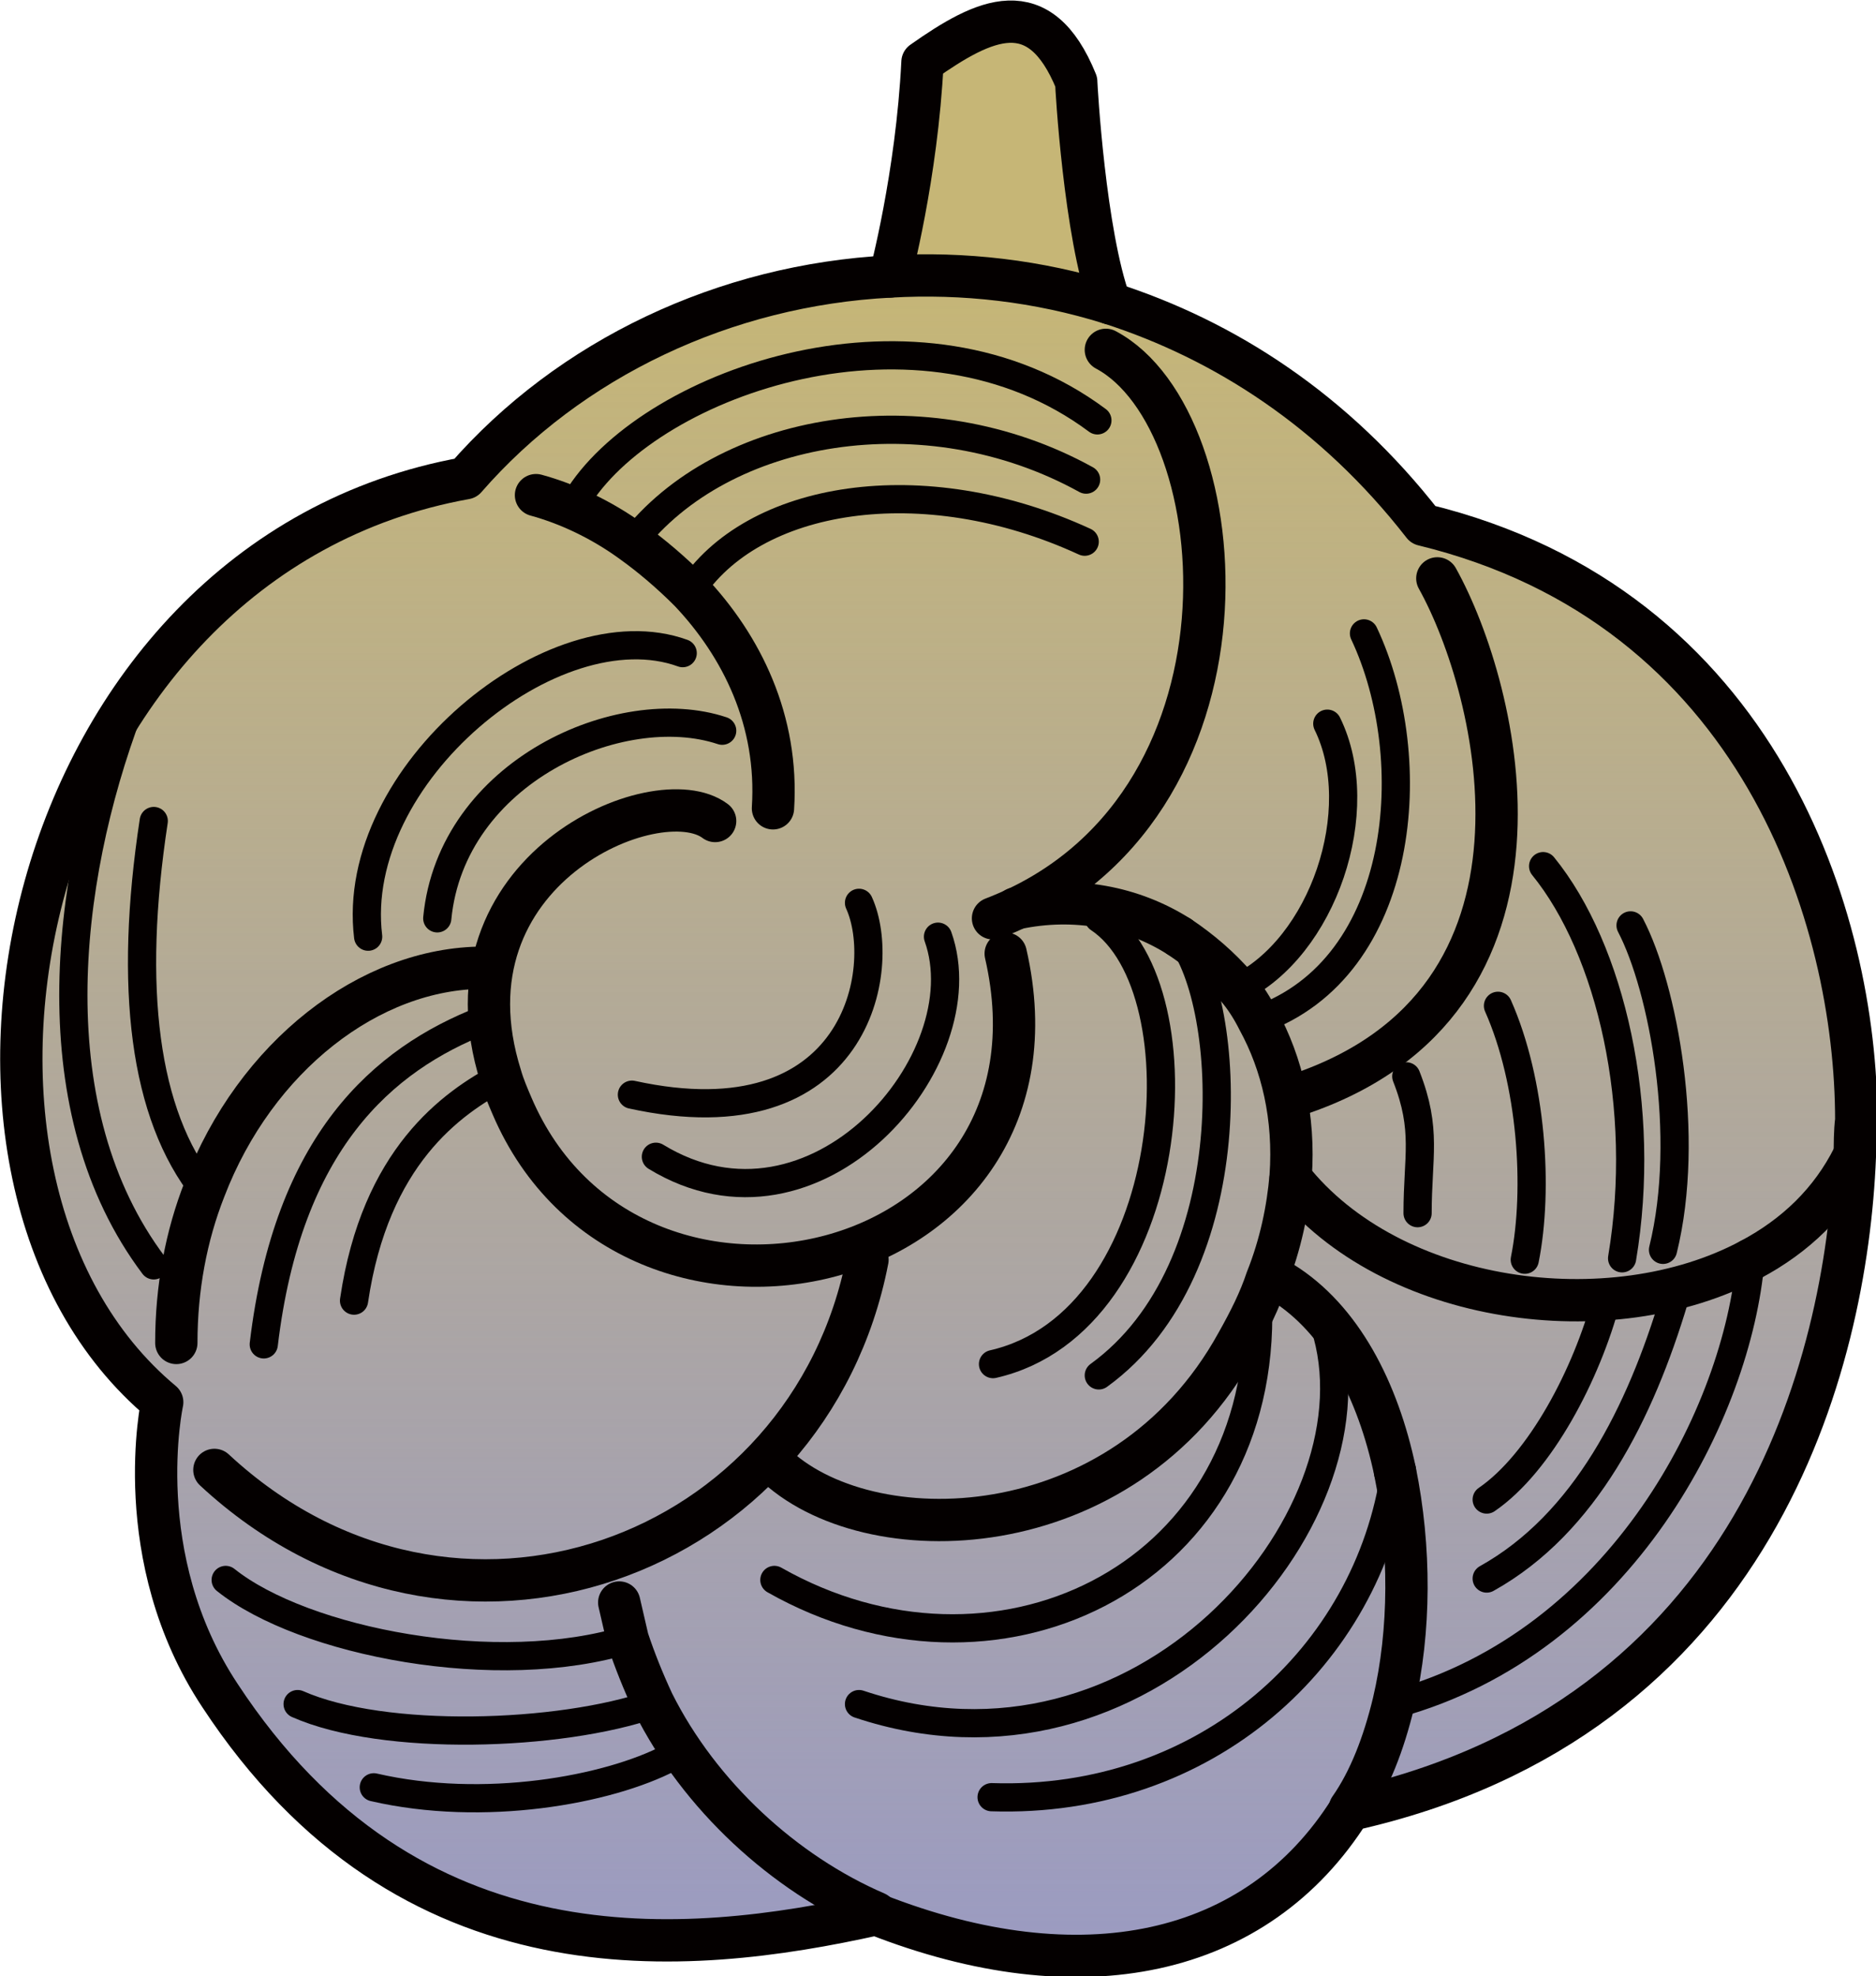 <?xml version="1.0" encoding="utf-8"?>
<!-- Generator: Adobe Illustrator 24.1.2, SVG Export Plug-In . SVG Version: 6.00 Build 0)  -->
<svg version="1.1" id="レイヤー_1" xmlns="http://www.w3.org/2000/svg" xmlns:xlink="http://www.w3.org/1999/xlink" x="0px"
	 y="0px" viewBox="0 0 133 140.1" style="enable-background:new 0 0 133 140.1;" xml:space="preserve">
<style type="text/css">
	.st0{fill:#C6B676;}
	.st1{opacity:0.9;fill:url(#SVGID_1_);}
	.st2{fill:none;stroke:#040000;stroke-width:3;stroke-linecap:round;stroke-linejoin:round;stroke-miterlimit:10;}
	.st3{fill:none;stroke:#040000;stroke-width:2;stroke-linecap:round;stroke-linejoin:round;stroke-miterlimit:10;}
</style>
<g>
	<g>
		<path class="st0" d="M91.5,83.5c-0.2,2.3-0.7,4.8-1.7,7.3l1.1,0.1c4.2,2.6,6.8,7.7,8,13.4v0c1.1,5.4,1.1,11.3-0.1,16.4
			c-0.7,2.9-1.7,5.5-3.1,7.5c-6.6,10.5-19.1,13.1-33.6,7.4c-13.5,3-33.1,4.9-46.5-15.5c-6.5-9.8-4.1-20.8-4.1-20.8
			C-7.6,83.5,1.3,39.6,33,33.9c7.4-8.5,18.4-13.7,30.1-14.3c5.2-0.3,10.5,0.3,15.6,1.9c8.1,2.6,15.9,7.6,22.2,15.7
			c23.9,5.8,30.7,28,30.7,42.2c0,0.8,0,1.7-0.1,2.6l0,0c-1.6,3.2-4.2,5.6-7.3,7.3v0C114.2,94.6,98.6,92.4,91.5,83.5z"/>
		<path class="st0" d="M124.1,89.3c-0.9,10.6-9.1,27.1-25.2,31.5l-0.2,0c1.2-5.1,1.3-11,0.1-16.4v0c-1.2-5.7-3.9-10.8-8-13.4
			l-1.1-0.1c1-2.6,1.5-5,1.7-7.3C98.6,92.4,114.2,94.6,124.1,89.3z"/>
		<path class="st0" d="M76.3,5.8c0,0.3,0.6,10.8,2.4,15.7c-5.1-1.6-10.4-2.2-15.6-1.9c0,0,1.9-7.1,2.3-15.2
			C69.8,1.3,73.7-0.7,76.3,5.8z"/>
		<path class="st0" d="M131.5,82c-0.6,14.7-7,39.9-35.8,46.3c1.4-2.1,2.4-4.6,3.1-7.5l0.2,0c16.1-4.3,24.3-20.8,25.2-31.5v0
			C127.3,87.6,129.9,85.2,131.5,82z"/>
	</g>
	<linearGradient id="SVGID_1_" gradientUnits="userSpaceOnUse" x1="66.832" y1="18.814" x2="66.832" y2="138.791">
		<stop  offset="0" style="stop-color:#9698CA;stop-opacity:0"/>
		<stop  offset="1" style="stop-color:#9698CA"/>
	</linearGradient>
	<path class="st1" d="M101.4,36.4c-8.7-10.9-20.8-17.1-34.1-17.5c-13.1-0.4-25.7,4.9-34.1,14.2c-14.5,2.8-26,14.3-30.1,30
		c-3.8,14.3-0.6,28.4,8.1,36.3c-0.4,3-1.1,12.1,4.4,20.6c13.4,20.3,33,19,46.8,16c4.9,1.9,9.6,2.8,14,2.8c8.5,0,15.5-3.5,20.1-10.3
		c31.4-7.3,35.2-37.3,35.7-46.6c0-0.1,0-0.1,0-0.2c0-0.9,0.1-1.8,0.1-2.6C132.2,63,124.1,42.1,101.4,36.4z"/>
	<g>
		<path class="st2" d="M131.5,82c-0.6,14.7-7,39.9-35.8,46.3c-6.6,10.5-19.1,13.1-33.6,7.4c-13.5,3-33.1,4.9-46.5-15.5
			c-6.5-9.8-4.1-20.8-4.1-20.8C-7.6,83.5,1.3,39.6,33,33.9c7.4-8.5,18.4-13.7,30.1-14.3c5.2-0.3,10.5,0.3,15.6,1.9
			c8.1,2.6,15.9,7.6,22.2,15.7c23.9,5.8,30.7,28,30.7,42.2C131.5,80.2,131.5,81.1,131.5,82"/>
		<path class="st2" d="M38,35.1c2.2,0.6,4.6,1.7,6.8,3.3c1.4,1,2.8,2.2,4.1,3.5c3.7,3.9,6.3,9.2,5.9,15.4"/>
		<path class="st2" d="M34.3,68.6c-8.1,0-16.2,6.3-19.8,15.7c-1.3,3.3-2,7-2,10.9"/>
		<path class="st2" d="M15.2,104.2c16.9,15.7,42.2,6.3,46.3-14.9"/>
		<path class="st2" d="M50.7,58.2c-4.1-3.1-19.8,3.5-15.2,18.1c0.2,0.7,0.5,1.4,0.8,2.1c8.4,19.6,40.3,12.3,35-10.8"/>
		<path class="st2" d="M78.4,24.8c9.4,5,11.6,32.8-8,40.3"/>
		<path class="st2" d="M101.9,41c4.4,7.9,9.9,30-9.9,36.6"/>
		<path class="st2" d="M83.6,66.4c1.5,1,2.9,2.2,4.1,3.6c0.6,0.7,1.1,1.5,1.5,2.3c1.7,3.1,2.6,6.9,2.3,11.1
			c-0.2,2.3-0.7,4.8-1.7,7.3c-0.5,1.5-1.2,2.9-2.1,4.5c-8.1,14.7-26.3,15-32.9,8.5"/>
		<path class="st2" d="M72,64.4c4.2-0.9,8.3-0.1,11.6,2"/>
		<path class="st2" d="M98.9,104.3c1.1,5.4,1.1,11.3-0.1,16.4c-0.7,2.9-1.7,5.5-3.1,7.5"/>
		<path class="st2" d="M90.9,90.9c4.2,2.6,6.8,7.7,8,13.4"/>
		<path class="st2" d="M62.1,135.6c-6.5-2.8-12.5-8.3-15.8-14.9c-0.7-1.5-1.3-3-1.8-4.5c-0.2-0.9-0.4-1.7-0.6-2.6"/>
		<path class="st2" d="M124.1,89.3c3.2-1.7,5.7-4.1,7.3-7.3l0,0"/>
		<path class="st2" d="M91.5,83.5c7.1,9,22.7,11.1,32.6,5.8"/>
		<path class="st3" d="M51.2,51.8C44,49.4,32,54.7,31,65.1"/>
		<path class="st3" d="M48.4,46.3c-9.1-3.3-23.7,8.6-22.3,20.1"/>
		<path class="st3" d="M9.1,50.4c-4.6,12.2-6.4,28.4,1.8,39.3"/>
		<path class="st3" d="M10.9,58.2C9.1,70,10.2,79,14.5,84.4"/>
		<path class="st3" d="M41.1,35.1c5.3-8.1,24.1-14.7,36.7-5.3"/>
		<path class="st3" d="M44.8,38.5C51.2,30.2,65.6,27.7,77,34"/>
		<path class="st3" d="M48.9,42L48.9,42c4.4-6.9,16.5-8.9,28-3.6"/>
		<path class="st3" d="M66.5,66.4c3.1,8.7-8.7,22.5-20,15.6"/>
		<path class="st3" d="M60.9,64c2.1,4.6-0.1,17.1-16.1,13.6"/>
		<path class="st3" d="M96.7,44.9c4.2,8.9,3,23.7-7.5,27.4"/>
		<path class="st3" d="M94.1,51.3c3,6.1-0.3,15.9-6.4,18.8"/>
		<path class="st3" d="M77.9,65.1c7.5,5,5.7,28.6-7.5,31.6"/>
		<path class="st3" d="M83.6,66.4L83.6,66.4c3.8,4.7,4.8,23.5-5.7,31.1"/>
		<path class="st3" d="M34.3,72.3c-7.2,2.8-13.9,8.7-15.6,23"/>
		<path class="st3" d="M35.6,76.3c-3.6,1.9-9,5.7-10.5,15.9"/>
		<path class="st3" d="M16,112c5.5,4.4,19.3,7.1,28.6,4.2"/>
		<path class="st3" d="M21.1,120.8c6.1,2.7,18.6,2.3,25.2,0"/>
		<path class="st3" d="M26.5,126.7c7.8,1.8,16.6,0.2,21-2.1"/>
		<path class="st3" d="M109.4,61.4c4.8,5.9,7.4,17.1,5.6,27.8"/>
		<path class="st3" d="M106.2,71.3c2.4,5.4,2.9,13,1.9,18"/>
		<path class="st3" d="M99.7,76.3c1.5,3.8,0.8,5.7,0.8,9.7"/>
		<path class="st3" d="M115.6,65.6c2.3,4.4,4.3,14.9,2.3,23"/>
		<path class="st3" d="M89.2,93.3c0,18.7-18.8,27.5-34.3,18.7"/>
		<path class="st3" d="M94.1,94.6c3.6,13.3-13.2,32.9-33.2,26.2"/>
		<path class="st3" d="M98.9,104.3L98.9,104.3c-1.9,13.1-13.4,23.6-28.6,23.1"/>
		<path class="st3" d="M124.1,89.3L124.1,89.3c-0.9,10.7-9.1,27.1-25.2,31.5"/>
		<path class="st3" d="M118.7,92.1c-2.4,8-6.3,15.9-13.3,19.8"/>
		<path class="st3" d="M113.9,92.1c-1.4,5.3-4.7,11.6-8.5,14.2"/>
		<path class="st2" d="M78.7,21.5c-1.8-4.9-2.4-15.4-2.4-15.7c-2.6-6.4-6.5-4.5-10.9-1.4c-0.4,8.1-2.3,15.2-2.3,15.2"/>
	</g>
</g>
</svg>
